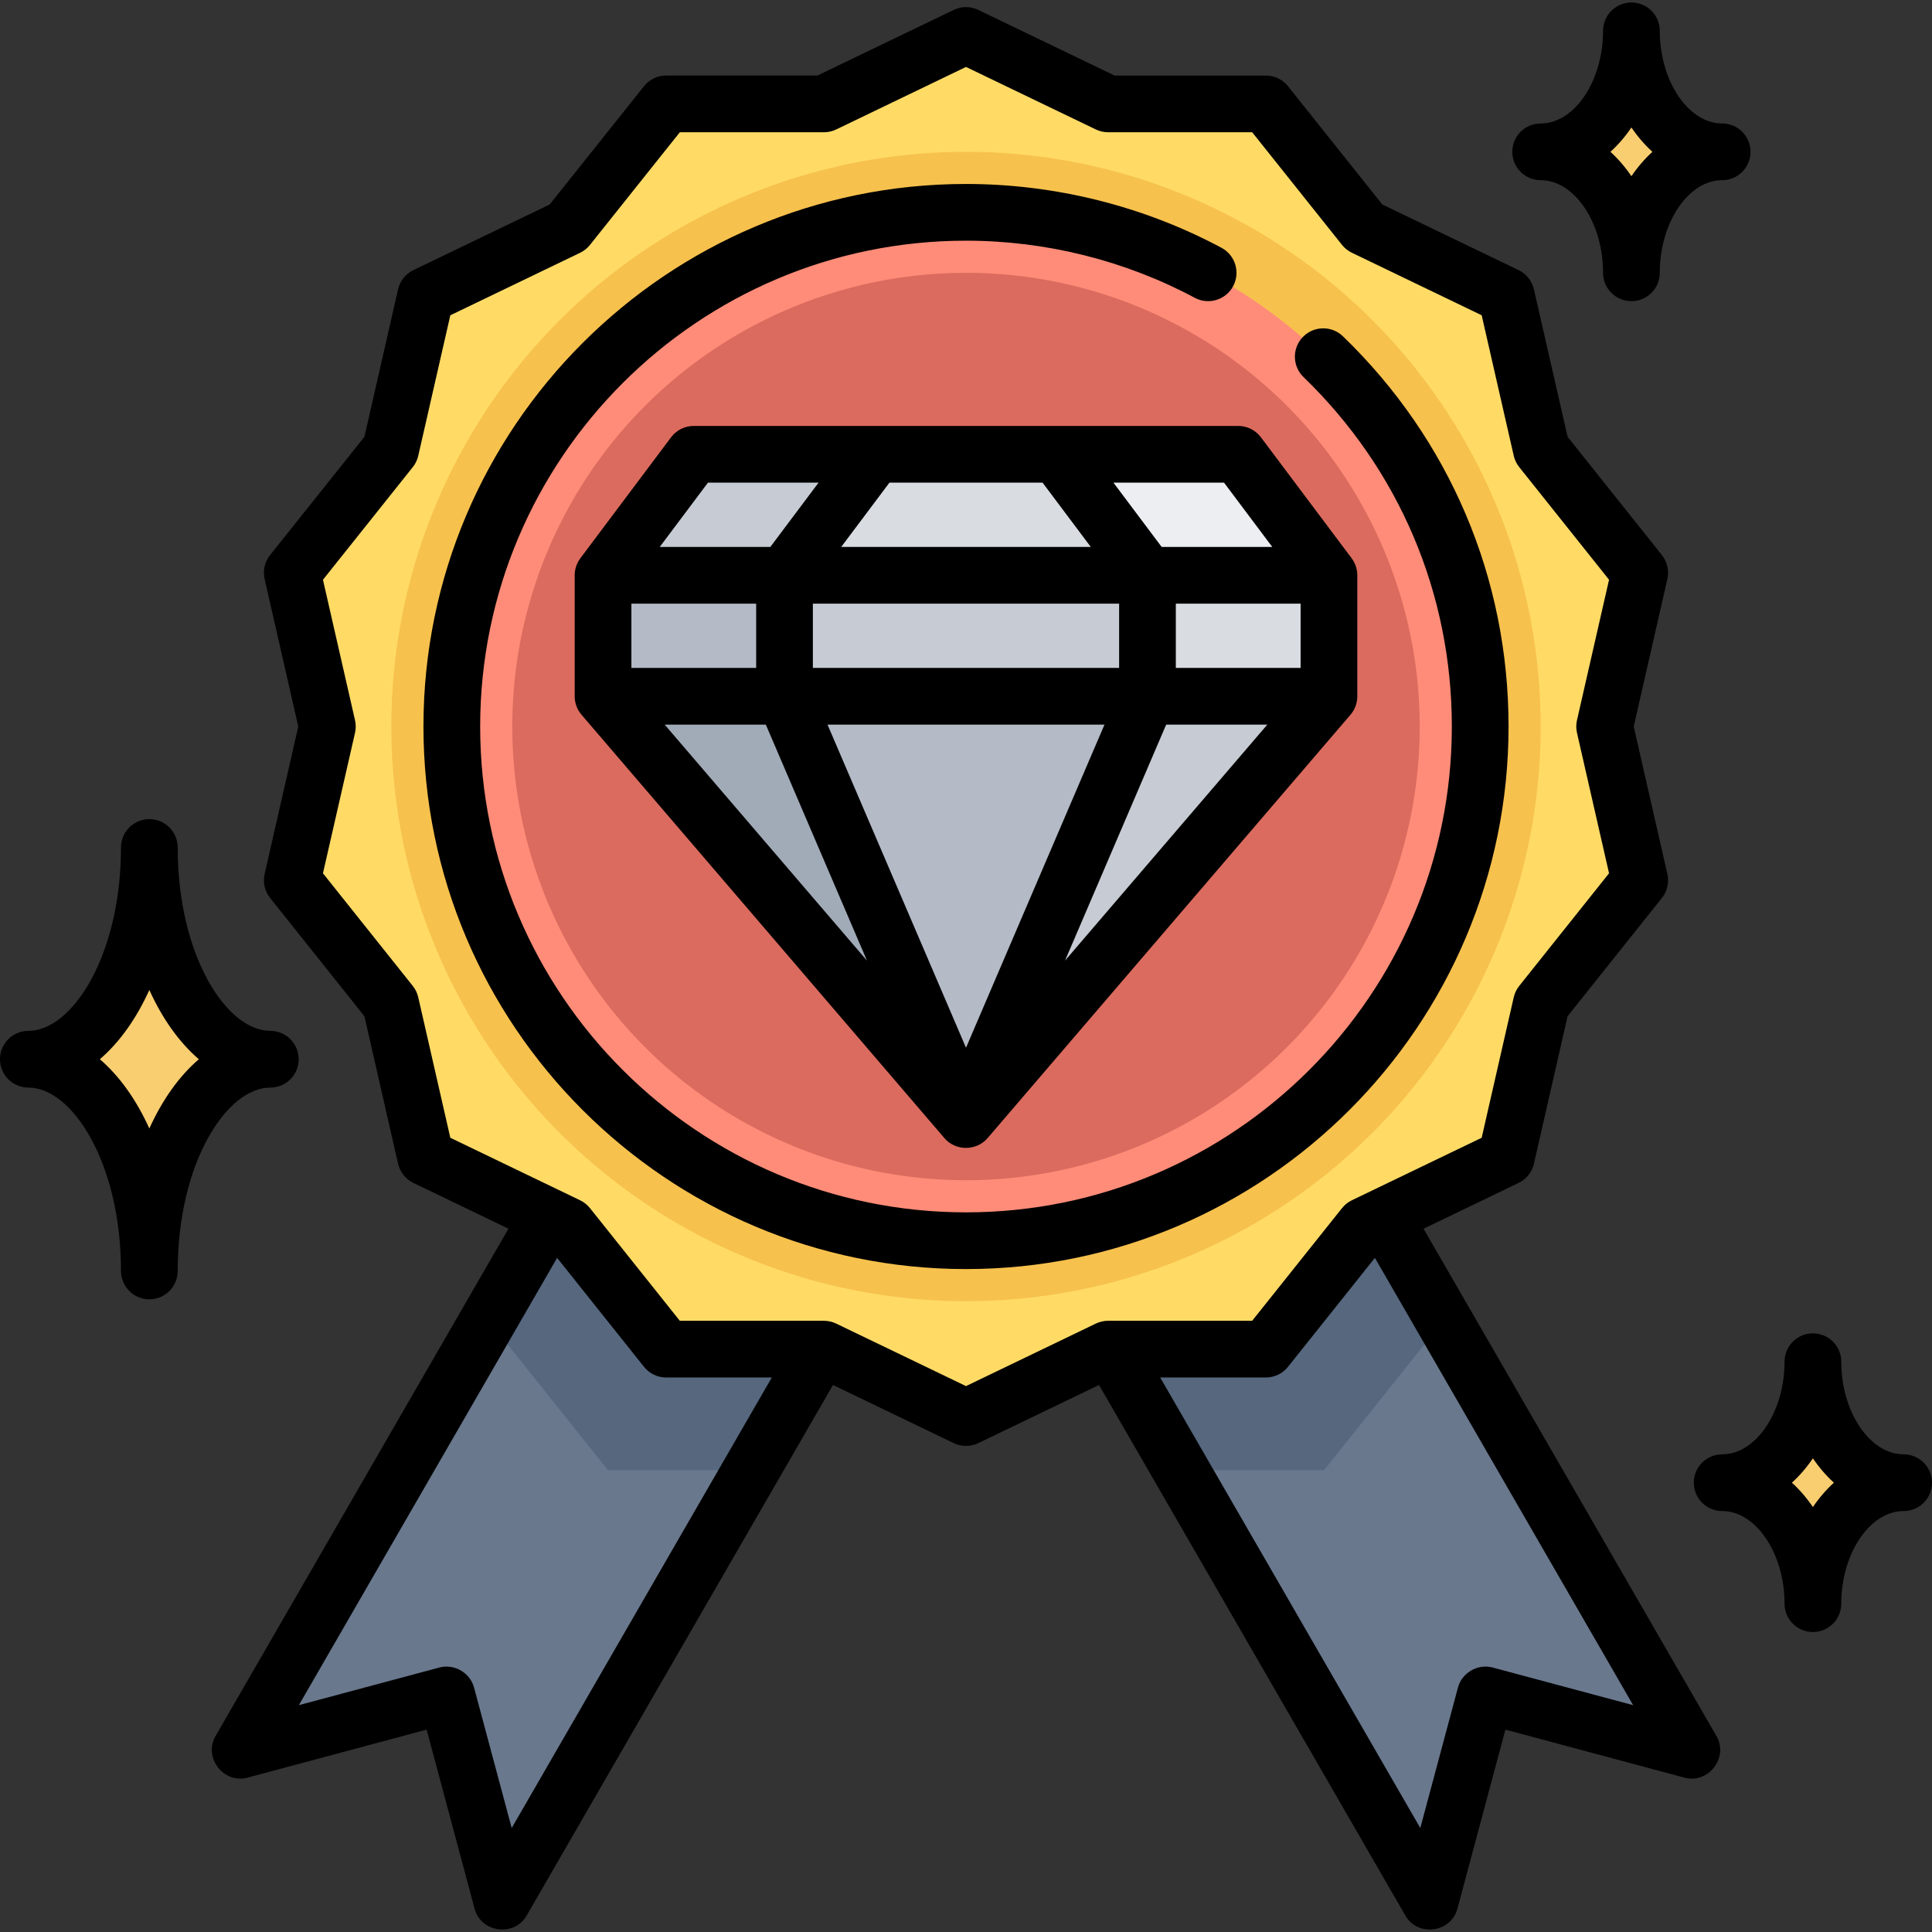 <svg xmlns="http://www.w3.org/2000/svg" xmlns:xlink="http://www.w3.org/1999/xlink" id="Capa_1" x="0px" y="0px" viewBox="0 0 512 512" style="enable-background:new 0 0 512 512;" xml:space="preserve"><rect x="0" y="0" width="512" height="512" fill="#333333" stroke="none"/><g>	<polygon style="fill:#69788D;" points="378.958,503.917 393.628,449.169 448.376,463.839 324.133,248.645 254.715,288.723  "></polygon>	<polygon style="fill:#69788D;" points="133.042,503.917 118.372,449.169 63.624,463.839 187.867,248.645 257.285,288.723  "></polygon></g><g>	<polygon style="fill:#56677E;" points="256,287.982 257.285,288.723 256,290.948 312.955,389.598 350.9,389.598 382.026,350.567    382.771,350.209 324.133,248.645  "></polygon>	<polygon style="fill:#56677E;" points="254.715,288.723 256,287.982 187.867,248.645 129.229,350.209 129.974,350.567    161.1,389.598 199.045,389.598 256,290.948  "></polygon></g><polygon style="fill:#FFDB66;" points="256,9.399 293.661,27.535 335.46,27.535 361.521,60.216 399.182,78.351 408.483,119.103   434.545,151.784 425.244,192.535 434.545,233.287 408.483,265.967 399.182,306.718 361.521,324.855 335.46,357.536 293.661,357.536   256,375.671 218.339,357.536 176.54,357.536 150.479,324.855 112.818,306.718 103.517,265.967 77.455,233.287 86.756,192.535   77.455,151.784 103.517,119.103 112.818,78.351 150.479,60.216 176.54,27.535 218.339,27.535 "></polygon><circle style="fill:#F7C14D;" cx="256" cy="192.536" r="152.297"></circle><circle style="fill:#FF8C78;" cx="256" cy="192.536" r="136.266"></circle><circle style="fill:#DB6B5E;" cx="256" cy="192.536" r="120.235"></circle><polygon style="fill:#C7CCD4;" points="159.812,152.457 159.812,184.52 256,296.739 352.188,184.52 352.188,152.457 "></polygon><polygon style="fill:#A1ABB8;" points="159.812,152.457 159.812,184.52 256,296.739 256,152.457 "></polygon><polygon style="fill:#B4BBC6;" points="207.906,152.457 207.906,184.52 256,296.739 304.094,184.52 304.094,152.457 "></polygon><polygon style="fill:#ECEEF1;" points="352.188,152.457 328.141,120.394 183.859,120.394 159.812,152.457 "></polygon><polygon style="fill:#C7CCD4;" points="256,152.457 256,120.394 183.859,120.394 159.812,152.457 "></polygon><polygon style="fill:#D9DDE2;" points="304.094,152.457 280.047,120.394 231.953,120.394 207.906,152.457 "></polygon><rect x="159.812" y="152.458" style="fill:#B4BBC6;" width="48.094" height="32.063"></rect><rect x="207.906" y="152.458" style="fill:#C7CCD4;" width="96.188" height="32.063"></rect><rect x="304.094" y="152.458" style="fill:#D9DDE2;" width="48.094" height="32.063"></rect><g>	<path style="fill:#F9CE70;" d="M39.577,224.598c0,30.989,14.355,56.11,32.063,56.11c-17.708,0-32.063,25.121-32.063,56.11   c0-30.989-14.355-56.11-32.063-56.11C25.222,280.707,39.577,255.586,39.577,224.598z"></path>	<path style="fill:#F9CE70;" d="M480.438,360.864c0,17.708,10.766,32.063,24.047,32.063c-13.281,0-24.047,14.355-24.047,32.063   c0-17.708-10.766-32.063-24.047-32.063C469.672,392.927,480.438,378.572,480.438,360.864z"></path>	<path style="fill:#F9CE70;" d="M432.344,8.175c0,17.708,10.766,32.063,24.047,32.063c-13.281,0-24.047,14.355-24.047,32.063   c0-17.708-10.766-32.063-24.047-32.063C421.578,40.238,432.344,25.883,432.344,8.175z"></path></g><path d="M454.883,460.082L377.252,325.62l25.19-12.131c2.061-0.992,3.557-2.868,4.066-5.098l8.919-39.08l24.992-31.339  c1.427-1.787,1.961-4.127,1.451-6.357l-8.918-39.079l8.918-39.079c0.51-2.23-0.024-4.57-1.451-6.357l-24.992-31.339l-8.919-39.08  c-0.509-2.23-2.005-4.106-4.066-5.098l-36.116-17.392l-24.992-31.338c-1.426-1.788-3.588-2.83-5.874-2.83h-40.084L259.26,2.629  c-2.061-0.992-4.46-0.992-6.521,0L216.624,20.02H176.54c-2.286,0-4.449,1.041-5.874,2.83l-24.992,31.338L109.558,71.58  c-2.061,0.992-3.557,2.868-4.066,5.098l-8.919,39.08l-24.993,31.34c-1.427,1.787-1.961,4.127-1.451,6.357l8.918,39.079  l-8.918,39.079c-0.51,2.23,0.024,4.57,1.451,6.357l24.992,31.339l8.919,39.08c0.509,2.23,2.005,4.106,4.066,5.098l25.19,12.131  L57.116,460.082c-3.277,5.677,2.125,12.715,8.454,11.016l47.489-12.725l12.726,47.49c1.694,6.322,10.486,7.495,13.766,1.813  l81.198-140.64l31.991,15.405c2.043,0.984,4.477,0.984,6.521,0l31.991-15.405l81.199,140.64c3.28,5.681,12.072,4.512,13.766-1.813  l12.726-47.49l47.489,12.725C452.757,472.795,458.162,465.761,454.883,460.082z M135.605,484.449l-9.974-37.225  c-1.059-3.952-5.248-6.37-9.204-5.313l-37.223,9.974l68.437-118.538l23.025,28.871c1.426,1.789,3.588,2.83,5.874,2.83h28  L135.605,484.449z M290.4,350.765L256,367.331l-34.4-16.565c-1.017-0.49-2.131-0.744-3.26-0.744h-38.18l-23.806-29.85  c-0.703-0.883-1.597-1.596-2.614-2.085l-34.4-16.566l-8.496-37.224c-0.25-1.101-0.746-2.13-1.451-3.013l-23.805-29.851l8.496-37.223  c0.251-1.101,0.251-2.243,0-3.345l-8.496-37.223l23.805-29.851c0.704-0.883,1.2-1.912,1.451-3.013l8.496-37.224l34.4-16.566  c1.018-0.489,1.911-1.202,2.614-2.085l23.806-29.85h38.18c1.129,0,2.243-0.255,3.26-0.744L256,17.74l34.4,16.565  c1.017,0.49,2.131,0.744,3.26,0.744h38.18l23.806,29.85c0.703,0.883,1.597,1.596,2.614,2.085l34.4,16.566l8.496,37.224  c0.25,1.101,0.746,2.13,1.451,3.013l23.805,29.851l-8.496,37.223c-0.251,1.101-0.251,2.243,0,3.345l8.496,37.223l-23.805,29.851  c-0.704,0.883-1.2,1.912-1.451,3.013l-8.496,37.224l-34.4,16.566c-1.018,0.489-1.911,1.202-2.614,2.085l-23.806,29.85h-38.18  C292.531,350.021,291.417,350.274,290.4,350.765z M395.574,441.911c-3.954-1.064-8.146,1.366-9.204,5.313l-9.974,37.225  L307.46,365.05h28.001c2.286,0,4.449-1.041,5.874-2.83l23.025-28.871l68.437,118.538L395.574,441.911z"></path><path d="M399.781,192.535c0-39.343-15.586-76.069-43.887-103.412c-2.984-2.886-7.742-2.802-10.625,0.183  c-2.884,2.985-2.802,7.742,0.183,10.625c25.341,24.486,39.299,57.374,39.299,92.604c0,70.994-57.758,128.751-128.751,128.751  s-128.751-57.758-128.751-128.751S185.006,63.784,256,63.784c21.145,0,42.109,5.235,60.626,15.137  c3.66,1.959,8.214,0.577,10.17-3.082c1.958-3.659,0.577-8.213-3.082-10.17C303.026,54.603,279.609,48.754,256,48.754  c-79.281,0-143.781,64.5-143.781,143.781S176.719,336.316,256,336.316S399.781,271.816,399.781,192.535z"></path><path d="M183.859,112.88c-2.365,0-4.593,1.113-6.012,3.006L153.8,147.948c-0.964,1.286-1.503,2.902-1.503,4.509v32.063  c0,1.761,0.649,3.559,1.81,4.891l96.143,112.166c2.969,3.516,8.528,3.488,11.501,0l96.143-112.166c1.16-1.332,1.81-3.128,1.81-4.891  v-32.063c0-1.607-0.538-3.223-1.503-4.509l-24.047-32.063c-1.419-1.893-3.647-3.006-6.012-3.006L183.859,112.88L183.859,112.88z   M276.29,127.909l12.775,17.033h-66.129l12.775-17.033H276.29z M296.579,177.005h-81.159v-17.033h81.159V177.005z M292.698,192.034  L256,277.663l-36.698-85.628H292.698z M200.391,177.005h-33.065v-17.033h33.065V177.005z M202.951,192.034l26.8,62.534  l-53.601-62.534H202.951z M309.049,192.034h26.8l-53.601,62.534L309.049,192.034z M344.673,177.005h-33.065v-17.033h33.065V177.005z   M187.616,127.909h29.307l-12.775,17.033h-29.307L187.616,127.909z M337.159,144.942h-29.307l-12.775-17.033h29.307L337.159,144.942  z"></path><path d="M71.64,288.222c4.151,0,7.515-3.364,7.515-7.515c0-4.151-3.364-7.515-7.515-7.515c-11.611,0-24.548-19.957-24.548-48.595  c0-4.151-3.364-7.515-7.515-7.515s-7.515,3.364-7.515,7.515c0,28.638-12.937,48.595-24.548,48.595c-4.151,0-7.515,3.364-7.515,7.515  c0,4.151,3.364,7.515,7.515,7.515c11.611,0,24.548,19.957,24.548,48.595c0,4.151,3.364,7.515,7.515,7.515s7.515-3.364,7.515-7.515  C47.092,308.179,60.029,288.222,71.64,288.222z M39.577,299.063c-3.438-7.606-7.91-13.887-13.115-18.356  c5.204-4.469,9.677-10.75,13.115-18.356c3.438,7.606,7.91,13.887,13.115,18.356C47.488,285.176,43.015,291.457,39.577,299.063z"></path><path d="M504.485,385.412c-8.962,0-16.532-11.242-16.532-24.548c0-4.151-3.364-7.515-7.515-7.515s-7.515,3.364-7.515,7.515  c0,13.306-7.571,24.548-16.532,24.548c-4.151,0-7.515,3.364-7.515,7.515c0,4.151,3.364,7.515,7.515,7.515  c8.961,0,16.532,11.242,16.532,24.548c0,4.151,3.364,7.515,7.515,7.515s7.515-3.364,7.515-7.515  c0-13.306,7.571-24.548,16.532-24.548c4.151,0,7.515-3.364,7.515-7.515C512,388.776,508.636,385.412,504.485,385.412z   M480.438,399.382c-1.641-2.419-3.51-4.589-5.563-6.456c2.053-1.867,3.922-4.037,5.563-6.456c1.641,2.419,3.51,4.589,5.563,6.456  C483.948,394.793,482.08,396.964,480.438,399.382z"></path><path d="M408.297,47.752c8.961,0,16.532,11.242,16.532,24.548c0,4.151,3.364,7.515,7.515,7.515s7.515-3.364,7.515-7.515  c0-13.306,7.571-24.548,16.532-24.548c4.151,0,7.515-3.364,7.515-7.515s-3.364-7.515-7.515-7.515  c-8.962,0-16.532-11.242-16.532-24.548c0-4.151-3.364-7.515-7.515-7.515s-7.515,3.364-7.515,7.515  c0,13.306-7.571,24.548-16.532,24.548c-4.151,0-7.515,3.364-7.515,7.515S404.146,47.752,408.297,47.752z M432.344,33.781  c1.641,2.419,3.51,4.589,5.563,6.456c-2.053,1.867-3.922,4.037-5.563,6.456c-1.641-2.419-3.51-4.589-5.563-6.456  C428.835,38.371,430.703,36.201,432.344,33.781z"></path><g></g><g></g><g></g><g></g><g></g><g></g><g></g><g></g><g></g><g></g><g></g><g></g><g></g><g></g><g></g></svg>